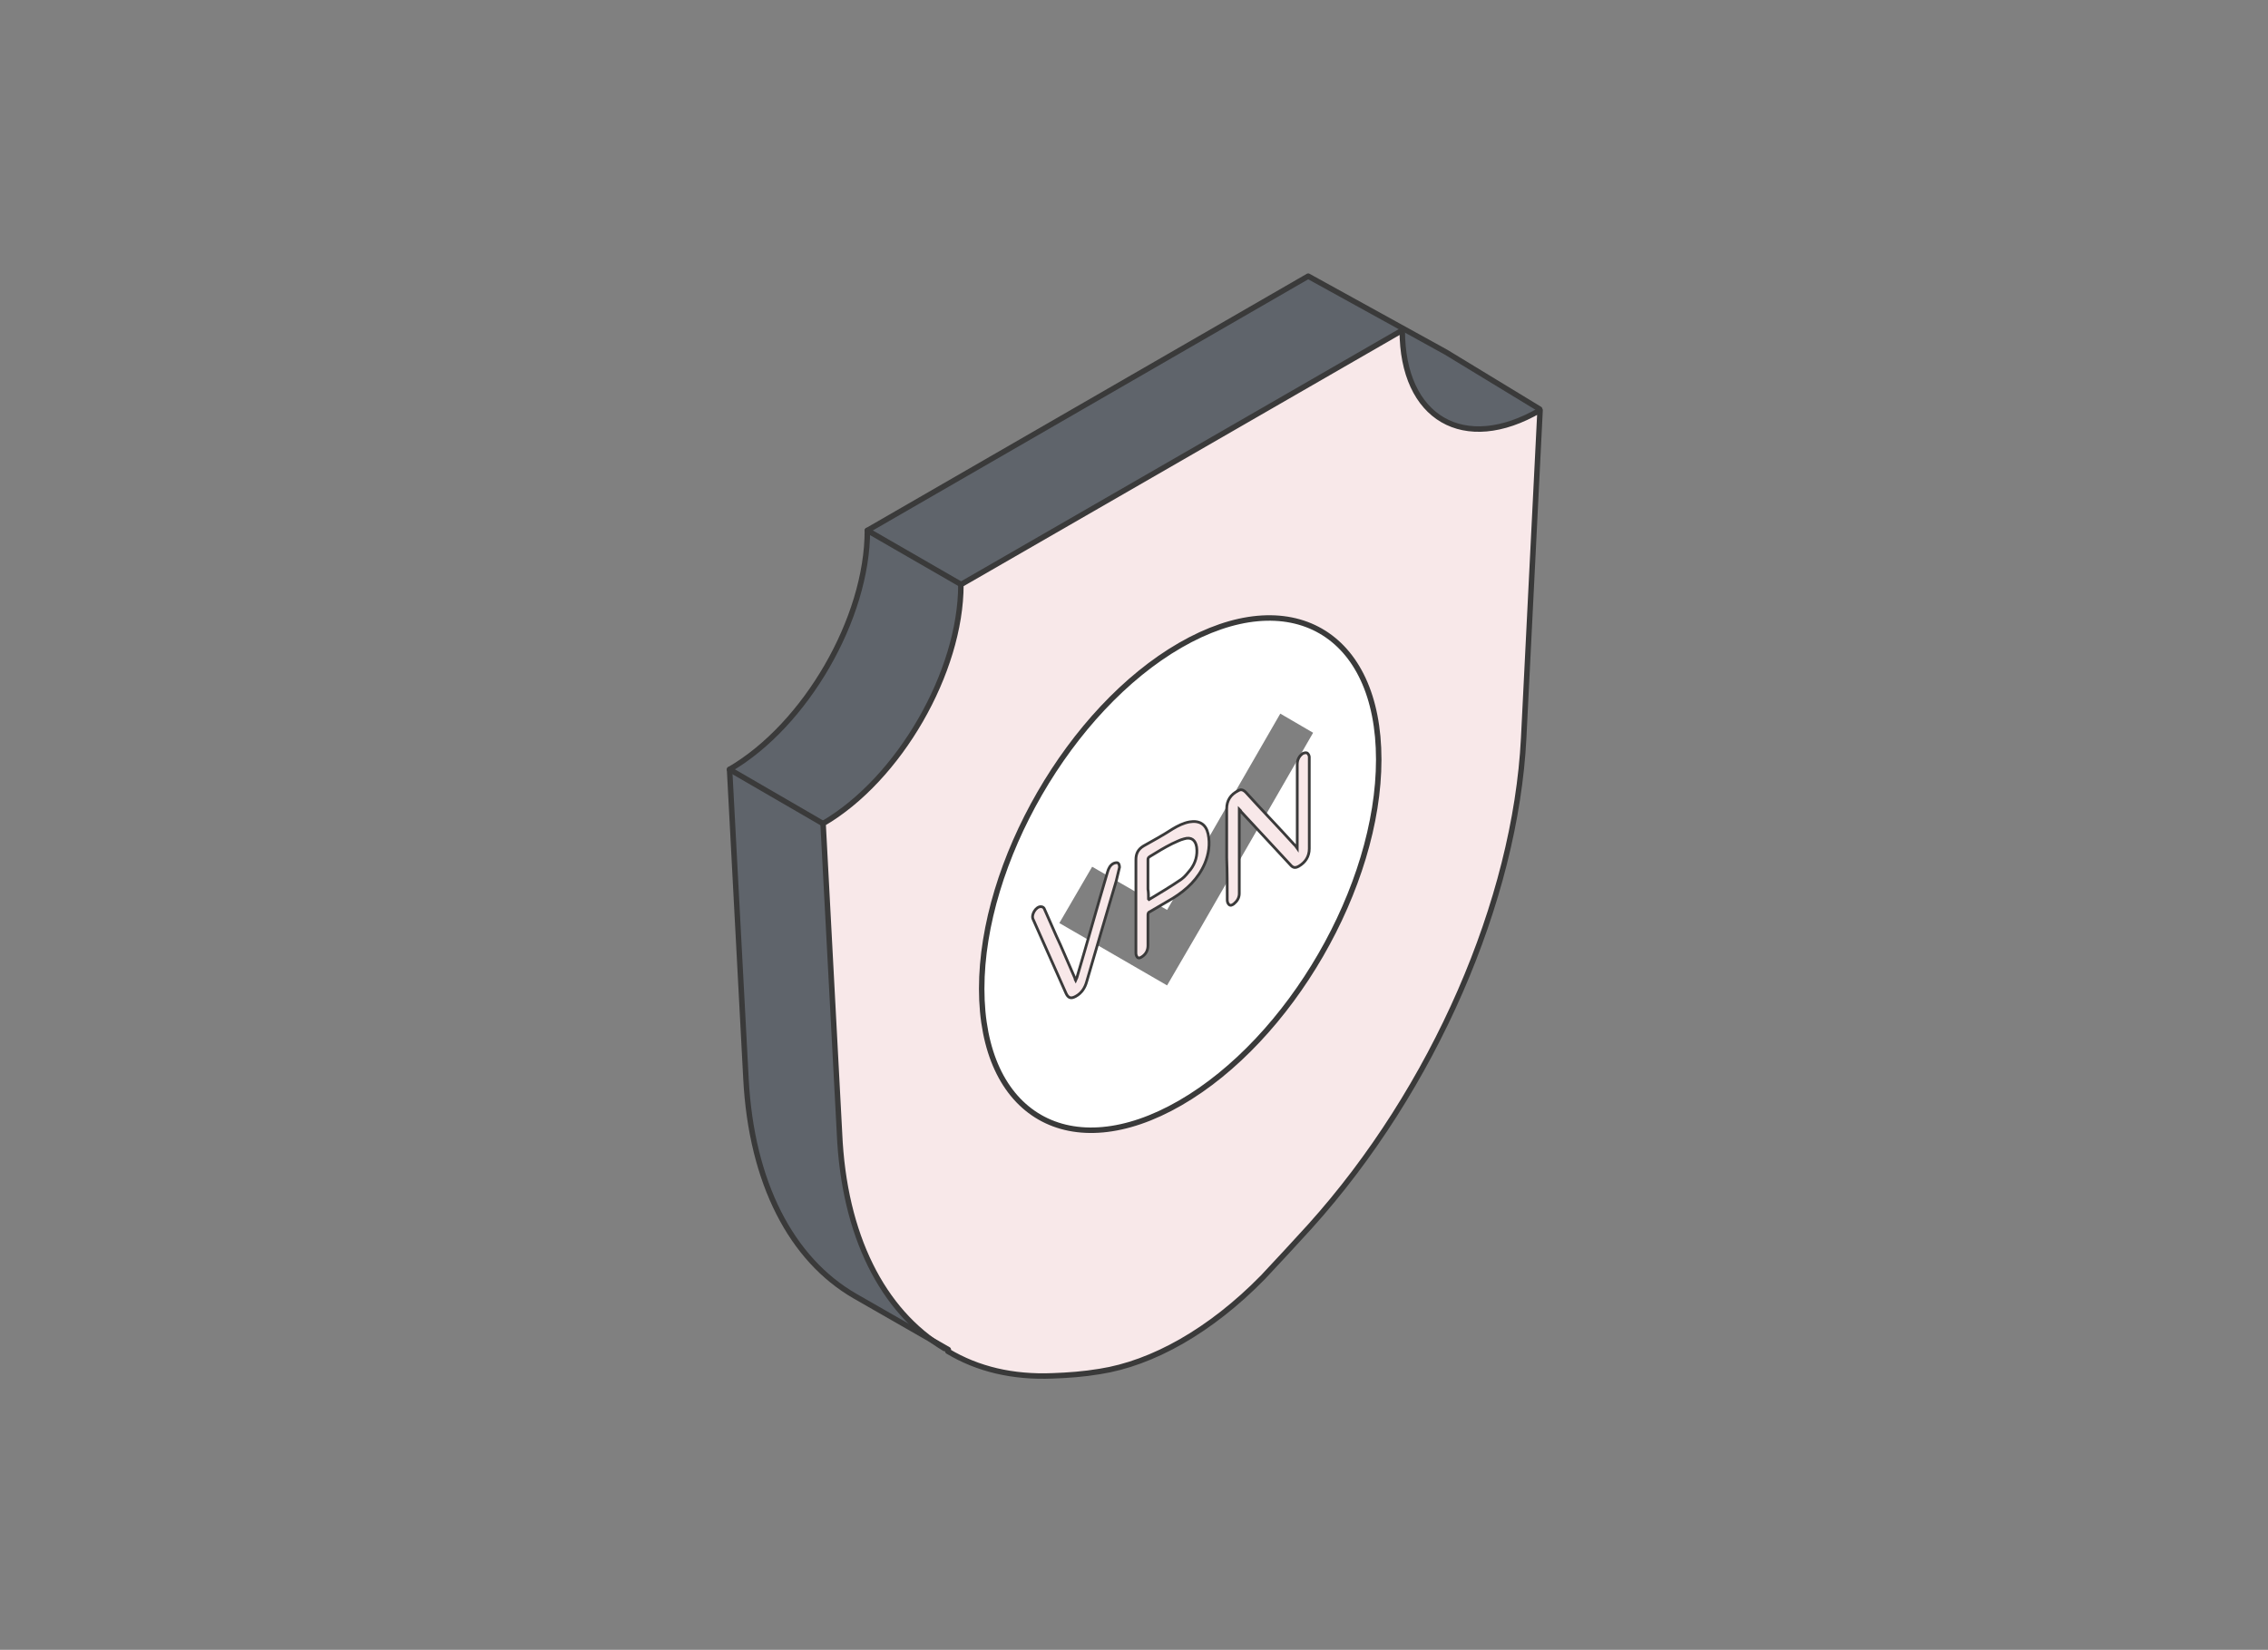 <svg xmlns="http://www.w3.org/2000/svg" xmlns:xlink="http://www.w3.org/1999/xlink" id="Calque_1" x="0px" y="0px" viewBox="0 0 414.7 301.7" style="enable-background:new 0 0 414.7 301.7;" xml:space="preserve"><rect x="0" y="0" width="414.7" height="301.7" fill="#808080" stroke="none"/><style type="text/css">	.st0{fill:#F8E8E9;}	.st1{fill:#5F646B;}	.st2{fill:#FFFFFF;}	.st3{fill:none;stroke:#3A3A3A;stroke-linecap:round;stroke-linejoin:round;stroke-miterlimit:10;}	.st4{fill:#F8E8E9;stroke:#3A3A3A;stroke-width:0.5;stroke-miterlimit:10;}</style><g id="XMLID_42_">	<g>		<path class="st0" d="M281.5,74.8l-3,60c-1.5,29.6-16.4,64.1-39.1,89.3c-2.8,3.1-5.8,6.3-8.6,9.3c-9.6,9.8-20.2,15.7-29.8,17.2   c-3,0.5-5.8,0.7-8.6,0.8c-7.3,0.3-13.7-1.2-19.2-4.5l-0.5-0.3c-11.3-6.8-18.4-20.7-19.2-39.4l-3-56.6   c13.9-8.1,25.2-27.7,25.2-43.7l80.7-46.5C256.3,76.3,267.6,82.8,281.5,74.8z M215.9,201.7c20-11.6,36.3-39.7,36.3-62.8   c0-23.2-16.2-32.5-36.3-20.9s-36.3,39.7-36.3,62.8C179.8,203.8,196,213.3,215.9,201.7z"></path>		<path class="st1" d="M264.4,64.2l17.1,10.4c-13.9,8.1-25.2,1.5-25.2-14.6l0.2-0.3L264.4,64.2z"></path>		<polygon class="st1" points="256.5,59.9 256.3,60.2 175.6,106.8 158.6,97 239.2,50.3   "></polygon>		<path class="st2" d="M252.1,138.9c0,23.2-16.2,51.2-36.3,62.8c-20,11.6-36.3,2.2-36.3-20.9c0-23.2,16.2-51.2,36.3-62.8   S252.1,115.9,252.1,138.9z M219.4,169.9l20.7-35.9l-6-3.5l-20.7,35.9l-13.7-7.9l-6,10.3l19.7,11.4L219.4,169.9z"></path>		<path class="st1" d="M158.6,97l17.1,9.8c0,16.1-11.3,35.6-25.2,43.7l-17.1-9.8C147.3,132.6,158.6,113.1,158.6,97z"></path>		<path class="st1" d="M172.7,246.6l-16.6-9.6c-11.6-6.8-18.9-20.7-19.9-39.7l-3-56.6l17.1,9.8l3,56.6   C154.3,225.9,161.2,239.8,172.7,246.6z"></path>	</g>	<g>		<path class="st3" d="M172.7,246.6c-11.3-6.8-18.4-20.7-19.2-39.4l-3-56.6c13.9-8.1,25.2-27.7,25.2-43.7l80.7-46.5   c0,16.1,11.3,22.7,25.2,14.6l-3,60c-1.5,29.6-16.4,64.1-39.1,89.3c-2.8,3.1-5.8,6.3-8.6,9.3c-9.6,9.8-20.2,15.7-29.8,17.2   c-3,0.5-5.8,0.7-8.6,0.8c-7.3,0.3-13.7-1.2-19.2-4.5"></path>		<path class="st3" d="M252.1,138.9c0-23.2-16.2-32.5-36.3-20.9s-36.3,39.7-36.3,62.8c0,23.2,16.2,32.5,36.3,20.9   C235.9,190.1,252.1,162.1,252.1,138.9z"></path>		<path class="st3" d="M281.5,74.8l-17.1-10.4l-25.2-13.9L158.6,97c0,16.1-11.3,35.6-25.2,43.7l3,56.6c1,19,8.3,33,19.9,39.7   l17.1,9.8"></path>		<line class="st3" x1="158.6" y1="97" x2="175.6" y2="106.8"></line>		<line class="st3" x1="133.4" y1="140.7" x2="150.3" y2="150.5"></line>	</g></g><path class="st4" d="M226.6,148c0,1.4,0,2.7,0,4.1c0,3.8,0,7.5,0,11.3c0,0.8-0.4,1.4-1,1.9c-0.3,0.2-0.6,0.4-0.9,0.1 c-0.2-0.2-0.3-0.5-0.3-0.8c0-2.6,0-5.1-0.1-7.7c0-3,0-6,0-9c0-1.5,0.7-2.6,2.1-3.3c0.5-0.3,0.9-0.2,1.4,0.3c2.9,3.2,5.9,6.3,8.8,9.5 c0.2,0.2,0.4,0.4,0.6,0.7c0-1.3,0-2.5,0-3.6c0-3.9,0-7.8,0-11.7c0-0.8,0.3-1.5,1-2c0.2-0.1,0.6-0.2,0.8-0.1c0.2,0.1,0.4,0.5,0.4,0.7 c0,1.5,0,3,0,4.5c0,4.1,0,8.2,0,12.3c0,1.4-0.7,2.5-1.9,3.2c-0.7,0.4-1.1,0.3-1.6-0.3c-3-3.2-6-6.5-9-9.7 C226.9,148.3,226.8,148.2,226.6,148z"></path><path class="st4" d="M207.7,165.6c0-2.8,0-5.6,0-8.4c0-1.1,0.4-1.9,1.4-2.5c1.8-1,3.6-2,5.3-3.1c1-0.6,2-1.1,3.1-1.3 c1.8-0.3,3,0.4,3.4,2.2c0.4,1.9,0.1,3.7-0.6,5.4c-1.2,2.8-3.3,4.8-5.9,6.4c-1.4,0.8-2.7,1.6-4.1,2.4c-0.3,0.1-0.4,0.3-0.4,0.6 c0,1.8,0,3.7,0,5.6c0,0.8-0.3,1.5-1,2c-0.3,0.2-0.6,0.4-0.9,0.2c-0.2-0.2-0.3-0.5-0.3-0.8C207.7,171.3,207.7,168.5,207.7,165.6 L207.7,165.6z M210,164.4l0.1,0.1c2-1.2,4-2.4,5.9-3.7c0.7-0.5,1.2-1.2,1.7-1.8c0.9-1.2,1.3-2.6,1.1-4.1c-0.2-1.3-1-1.9-2.3-1.5 c-0.8,0.2-1.5,0.6-2.2,0.9c-1.4,0.7-2.7,1.5-4,2.3c-0.3,0.2-0.4,0.3-0.4,0.6c0,1.8,0,3.6,0,5.4C210,163.2,210,163.8,210,164.4z"></path><path class="st4" d="M196.7,179.3c0.1-0.2,0.1-0.4,0.2-0.5c1.9-6.4,3.7-12.9,5.6-19.3c0.2-0.7,0.5-1.3,1.1-1.6 c0.2-0.1,0.6-0.2,0.8-0.1c0.2,0.1,0.3,0.5,0.3,0.8c-0.2,0.9-0.4,1.7-0.6,2.5c-1.8,6.1-3.6,12.2-5.4,18.4c-0.3,1.1-0.9,2.1-2,2.7 c-0.9,0.5-1.4,0.3-1.8-0.6c-1.6-3.6-3.2-7.2-4.8-10.8c-0.4-0.9-0.8-1.8-1.2-2.7c-0.4-0.8,0.5-2.3,1.4-2.3c0.4,0,0.6,0.2,0.7,0.5 c1,2.2,1.9,4.4,2.9,6.5c0.9,2.1,1.8,4.1,2.7,6.2C196.5,179,196.6,179.1,196.7,179.3z"></path></svg>
